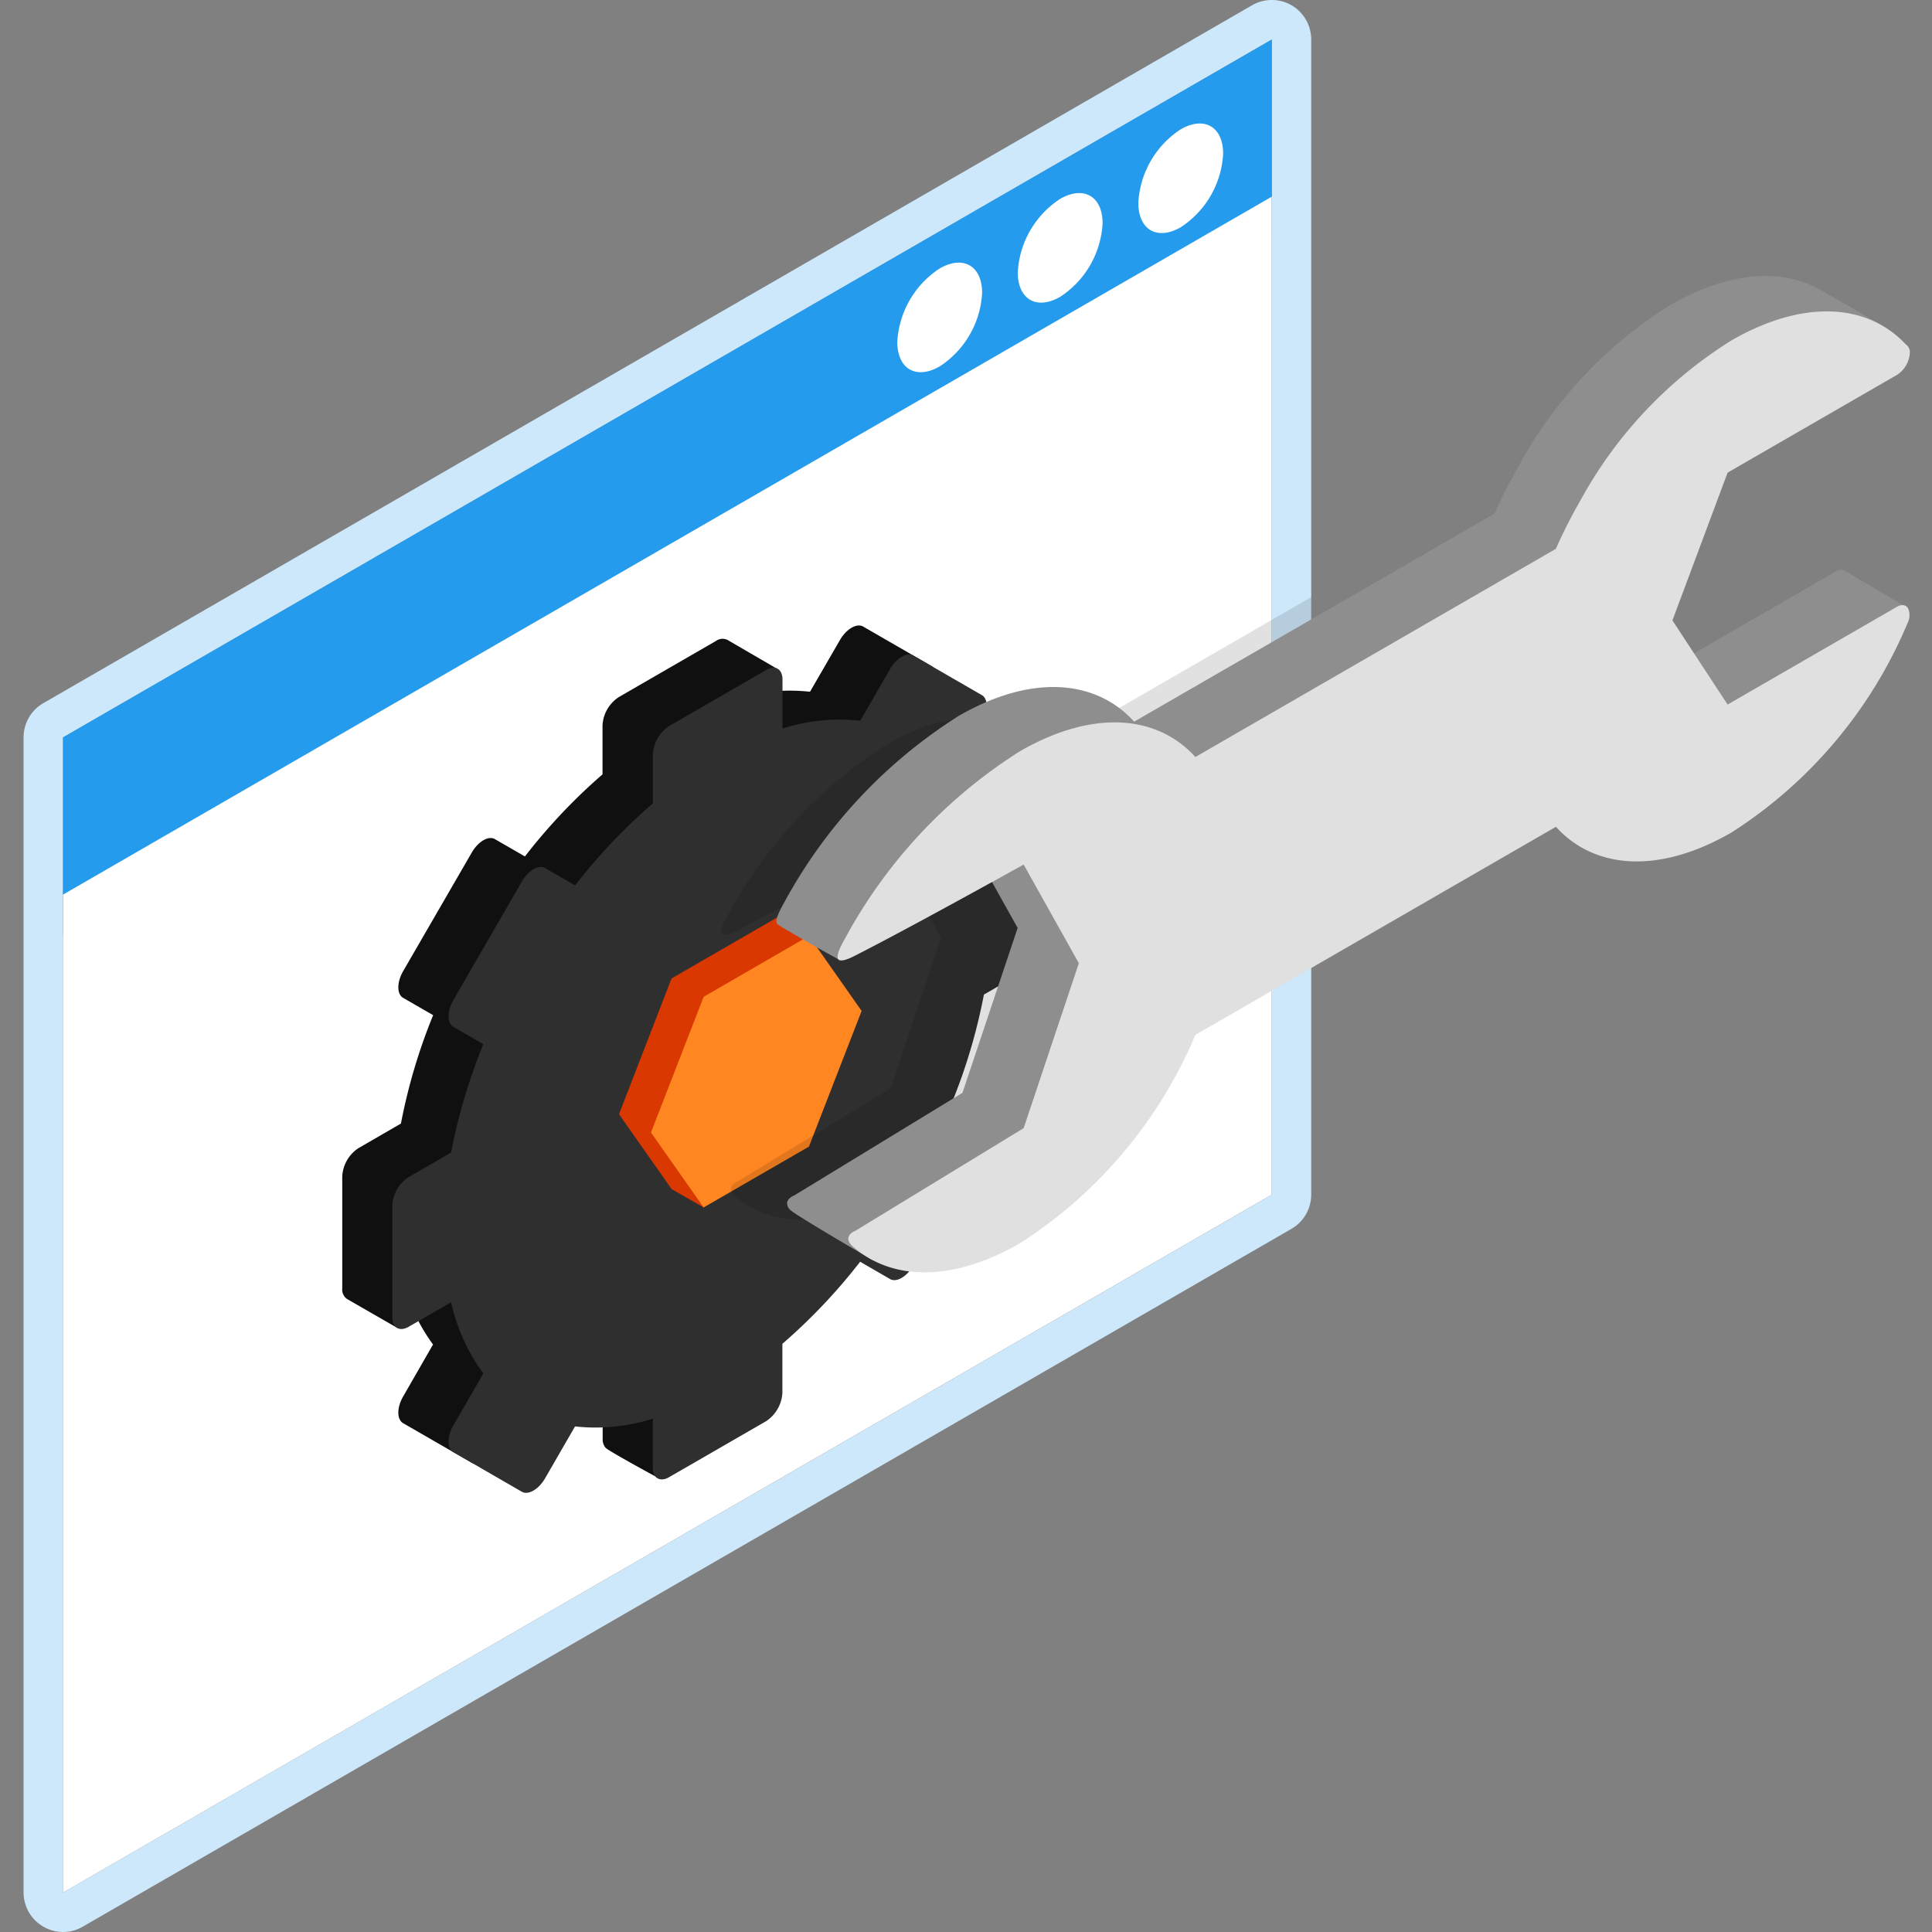 <svg xmlns="http://www.w3.org/2000/svg" xmlns:xlink="http://www.w3.org/1999/xlink" width="82" height="82" viewBox="0 0 82 82">
  <rect x="0" y="0" width="82" height="82" fill="#808080" stroke="none"/>
  <defs>
    <clipPath id="clip-path">
      <rect id="長方形_5236" data-name="長方形 5236" width="80.059" height="82" fill="none"/>
    </clipPath>
    <clipPath id="clip-path-2">
      <rect id="長方形_5235" data-name="長方形 5235" width="80.06" height="81.999" fill="none"/>
    </clipPath>
    <clipPath id="clip-path-3">
      <rect id="長方形_5234" data-name="長方形 5234" width="25.052" height="26.42" fill="none"/>
    </clipPath>
  </defs>
  <g id="グループ_6217" data-name="グループ 6217" transform="translate(1748 -1679)">
    <rect id="長方形_5223" data-name="長方形 5223" width="82" height="82" transform="translate(-1748 1679)" fill="none"/>
    <g id="グループ_6214" data-name="グループ 6214" transform="translate(-1747 1679)">
      <g id="グループ_6212" data-name="グループ 6212" clip-path="url(#clip-path)">
        <g id="グループ_6211" data-name="グループ 6211" transform="translate(0 0.001)">
          <g id="グループ_6210" data-name="グループ 6210" clip-path="url(#clip-path-2)">
            <path id="パス_16629" data-name="パス 16629" d="M53.818.224a1.678,1.678,0,0,0-1.676,0L.838,29.845A1.678,1.678,0,0,0,0,31.3V80.326A1.682,1.682,0,0,0,1.676,82a1.651,1.651,0,0,0,.838-.227l51.3-29.618a1.678,1.678,0,0,0,.838-1.452V1.679A1.682,1.682,0,0,0,53.818.224M52.98,8.35V50.705L1.676,80.326V31.3L52.98,1.679Z" transform="translate(0 -0.001)" fill="#cde8fb"/>
            <path id="パス_16630" data-name="パス 16630" d="M.65,38.678l51.3-29.814V.651L.65,30.268Z" transform="translate(1.026 1.026)" fill="#249bec"/>
            <path id="パス_16631" data-name="パス 16631" d="M.65,75.213l51.3-29.621V3.237L.65,32.858Z" transform="translate(1.026 5.11)" fill="#fff"/>
            <path id="パス_16632" data-name="パス 16632" d="M32.159,17.339l-1.8,1.042a8.032,8.032,0,0,0-1.367-3.025l1.274-2.2c.271-.469.271-.977,0-1.132l-2.909-1.681c-.271-.155-.712.1-.983.567L25.1,13.11a8.048,8.048,0,0,0-3.3.33l1.965-1.269s-2.04-1.186-2.161-1.258a.481.481,0,0,0-.5.044l-4.116,2.378a1.525,1.525,0,0,0-.694,1.2v2.081A24.278,24.278,0,0,0,13,20.1l-1.274-.735c-.271-.157-.709.1-.98.567L7.831,24.97c-.271.469-.271.975,0,1.132l1.274.735a24.153,24.153,0,0,0-1.367,4.6l-1.8,1.042a1.529,1.529,0,0,0-.691,1.2v4.753a.489.489,0,0,0,.2.449l2.146,1.235.147-2.324A8.038,8.038,0,0,0,9.1,40.815L7.831,43.022c-.271.467-.271.975,0,1.132l2.912,1.679c.271.157.709-.1.98-.565L13,43.061a8.036,8.036,0,0,0,3.3-.328v2.081a.565.565,0,0,0,.119.379c.124.142,2.311,1.326,2.311,1.326l2.38-3.68a1.534,1.534,0,0,0,.691-1.2V39.556a24.3,24.3,0,0,0,3.3-3.484l1.271.735c.271.157.712-.1.983-.565L30.264,31.2c.271-.469.271-.975,0-1.132l-1.274-.735a24.153,24.153,0,0,0,1.367-4.6l1.8-1.042a1.532,1.532,0,0,0,.694-1.2l1.986-3.907s-2.05-1.191-2.156-1.271a.465.465,0,0,0-.524.026" transform="translate(8.279 16.249)" fill="#101010"/>
            <path id="パス_16633" data-name="パス 16633" d="M32.987,17.816l-1.805,1.042a8.029,8.029,0,0,0-1.364-3.025l1.274-2.2c.271-.469.271-.977,0-1.132l-2.909-1.681c-.273-.155-.712.1-.983.567l-1.271,2.2a8,8,0,0,0-3.3.33V11.833c0-.441-.312-.621-.691-.4l-4.116,2.378a1.525,1.525,0,0,0-.694,1.2v2.081a24.144,24.144,0,0,0-3.3,3.484l-1.274-.735c-.271-.157-.712.1-.983.565L8.658,25.447c-.271.469-.271.975,0,1.132l1.274.735a24.352,24.352,0,0,0-1.369,4.6l-1.8,1.042a1.525,1.525,0,0,0-.694,1.2v4.753c0,.441.309.622.694.4l1.8-1.039a8.081,8.081,0,0,0,1.369,3.022L8.658,43.5c-.271.467-.271.975,0,1.13l2.909,1.681c.271.157.712-.1.983-.565l1.274-2.207a8.036,8.036,0,0,0,3.3-.328v2.081c0,.441.309.622.694.4l4.116-2.375a1.545,1.545,0,0,0,.691-1.2V40.033a24.3,24.3,0,0,0,3.3-3.484l1.271.735c.271.157.709-.1.983-.565l2.909-5.042c.271-.469.271-.975,0-1.132l-1.274-.735a24.142,24.142,0,0,0,1.364-4.6l1.805-1.042a1.529,1.529,0,0,0,.691-1.2V18.216c0-.441-.309-.621-.691-.4" transform="translate(9.582 17.002)" fill="#2f2f2f"/>
            <path id="パス_16634" data-name="パス 16634" d="M16.5,15.1l-4.469,2.581L9.8,23.444l2.236,3.18,1.359.776,3.11-3.358,2.236-5.759-.877-2.4Z" transform="translate(15.472 23.846)" fill="#d93800"/>
            <path id="パス_16635" data-name="パス 16635" d="M12.562,17.986l-2.236,5.759,2.236,3.18,4.469-2.581,2.236-5.759L17.031,15.4Z" transform="translate(16.303 24.321)" fill="#ff8621"/>
            <g id="グループ_6209" data-name="グループ 6209" transform="translate(29.604 25.341)" opacity="0.12">
              <g id="グループ_6208" data-name="グループ 6208">
                <g id="グループ_6207" data-name="グループ 6207" clip-path="url(#clip-path-3)">
                  <path id="パス_16636" data-name="パス 16636" d="M18.534,16.072a19.6,19.6,0,0,0-6.738,7.2c-.214.395-.727,1.264.322.735,2.161-1.091,6.566-3.548,6.566-3.548l2.135,3.822-2.135,6.385-6.5,3.966s-.529.2-.152.578c1.558,1.411,3.956,1.39,6.506-.083a17.779,17.779,0,0,0,6.8-8.074l11.195-6.463V9.826L25.337,16.291c-1.491-1.643-3.982-1.849-6.8-.219" transform="translate(-11.48 -9.828)"/>
                </g>
              </g>
            </g>
            <path id="パス_16637" data-name="パス 16637" d="M57.351,17.084l-7.182,4.147-2.342-3.572,2.342-6.272,7.182-4.147.01-.008a17.774,17.774,0,0,1,1.957-.591S57,5.283,56.573,5.059c-1.666-.874-3.894-.64-6.238.714h0a18.413,18.413,0,0,0-6.393,6.749,22.974,22.974,0,0,0-1.065,2.1l-15.3,8.835c-1.63-1.8-4.363-2.027-7.455-.24a21.453,21.453,0,0,0-7.383,7.886c-.147.271-.42.745-.328.921.057.106,2.679,1.558,2.679,1.558l5.2-5.56,2.342,4.188-2.342,7-7.128,4.348s-.286.106-.315.315a.4.4,0,0,0,.147.32c.271.245,3.51,2.133,3.51,2.133s1.271-.866,3.621-2.226a19.479,19.479,0,0,0,7.455-8.848l15.305-8.835c1.632,1.8,4.363,2.024,7.455.24,2.981-1.723,10.091-8.012,10.091-8.012l-2.685-1.589a.368.368,0,0,0-.389.031" transform="translate(19.56 7.172)" fill="#8e8e8e"/>
            <path id="パス_16638" data-name="パス 16638" d="M58.359,7.822l.01-.005a1.2,1.2,0,0,0,.539-.934.38.38,0,0,0-.16-.348c-1.694-1.813-4.456-1.883-7.406-.181h0a18.387,18.387,0,0,0-6.39,6.749,22.365,22.365,0,0,0-1.068,2.1l-15.3,8.835c-1.63-1.8-4.363-2.024-7.453-.24a21.458,21.458,0,0,0-7.386,7.886c-.235.433-.8,1.385.351.807,2.37-1.2,7.2-3.889,7.2-3.889l2.342,4.188-2.342,7-7.128,4.348s-.58.214-.168.634c1.71,1.545,4.335,1.522,7.133-.093a19.49,19.49,0,0,0,7.453-8.848L43.887,27c1.632,1.8,4.363,2.024,7.455.24A19.475,19.475,0,0,0,58.8,18.38a.745.745,0,0,0,.031-.658c-.093-.15-.276-.173-.475-.057l-7.182,4.147-2.342-3.572,2.342-6.272Z" transform="translate(21.151 8.091)" fill="#e0e0e0"/>
            <path id="パス_16639" data-name="パス 16639" d="M18.163,3.424a3.978,3.978,0,0,0-1.8,3.118c0,1.148.8,1.614,1.8,1.039a3.974,3.974,0,0,0,1.8-3.118c0-1.148-.8-1.614-1.8-1.039" transform="translate(25.834 5.016)" fill="#fff"/>
            <path id="パス_16640" data-name="パス 16640" d="M20.147,2.279a3.978,3.978,0,0,0-1.8,3.118c0,1.148.8,1.614,1.8,1.039a3.974,3.974,0,0,0,1.8-3.118c0-1.148-.8-1.614-1.8-1.039" transform="translate(28.967 3.208)" fill="#fff"/>
            <path id="パス_16641" data-name="パス 16641" d="M16.18,4.569a3.978,3.978,0,0,0-1.8,3.118c0,1.148.8,1.614,1.8,1.039a3.974,3.974,0,0,0,1.8-3.118c0-1.148-.8-1.614-1.8-1.039" transform="translate(22.704 6.824)" fill="#fff"/>
          </g>
        </g>
      </g>
    </g>
  </g>
</svg>

